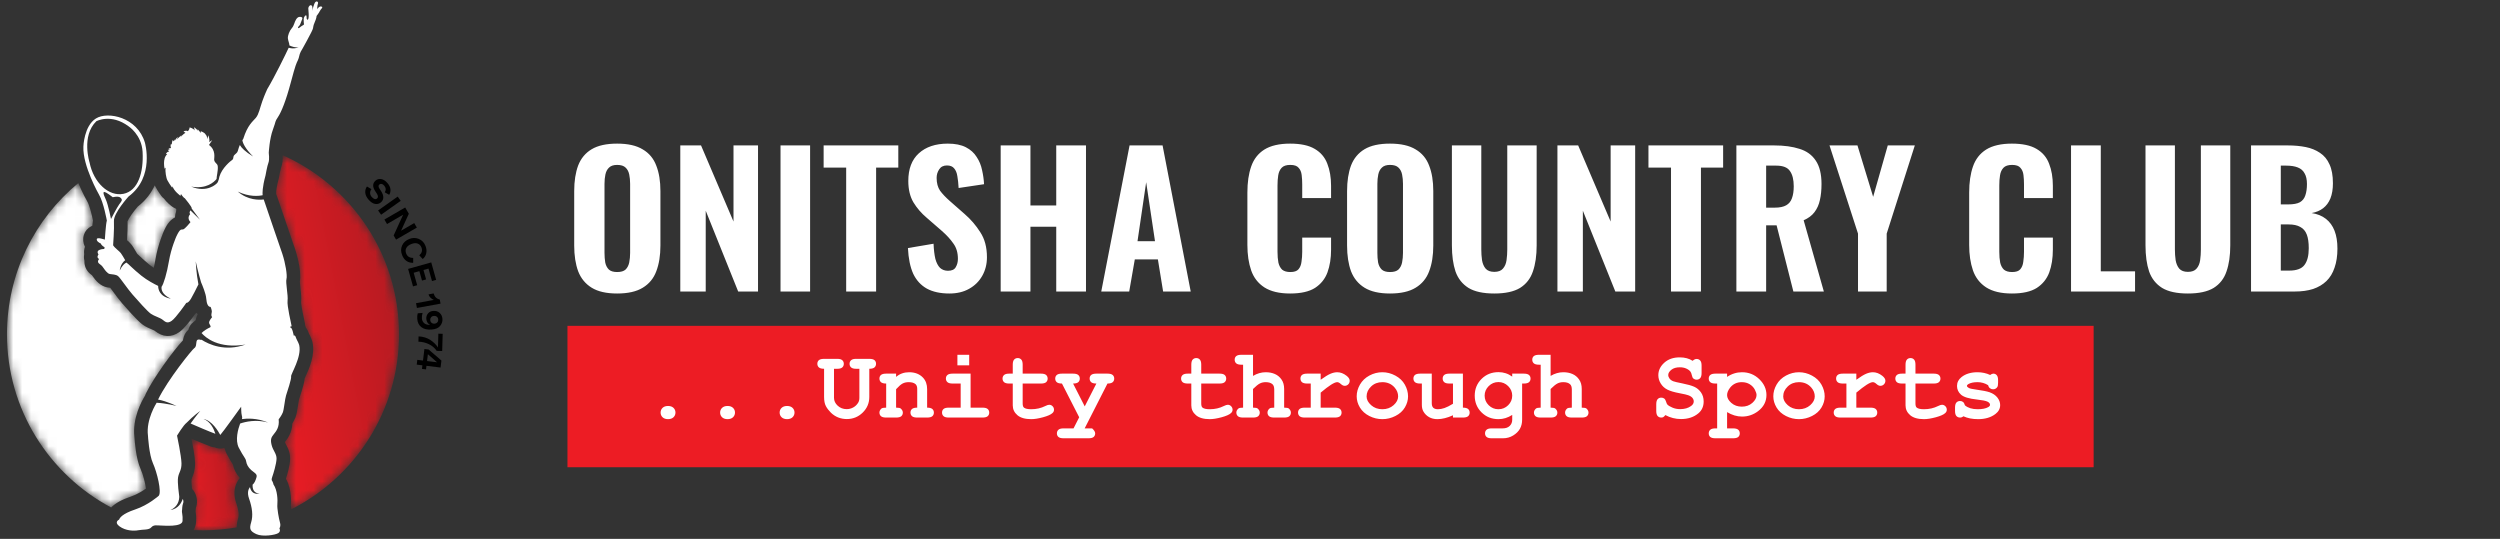 <svg width="283" height="61" viewBox="0 0 283 61" fill="none" xmlns="http://www.w3.org/2000/svg">
<rect x="0" y="0" width="283" height="61" fill="#333333" stroke="none"/>
<path fill-rule="evenodd" clip-rule="evenodd" d="M64.237 36.885H237V52.891H64.237V36.885Z" fill="#ED1C24"/>
<path d="M76.463 46.701C76.463 46.912 76.388 47.09 76.239 47.235C76.089 47.377 75.883 47.448 75.621 47.448C75.36 47.448 75.154 47.377 75.004 47.235C74.855 47.09 74.78 46.912 74.78 46.701C74.78 46.49 74.855 46.312 75.004 46.168C75.154 46.026 75.36 45.955 75.621 45.955C75.883 45.955 76.089 46.026 76.239 46.168C76.388 46.312 76.463 46.49 76.463 46.701ZM83.201 46.701C83.201 46.912 83.126 47.09 82.976 47.235C82.827 47.377 82.621 47.448 82.359 47.448C82.097 47.448 81.892 47.377 81.741 47.235C81.592 47.09 81.518 46.912 81.518 46.701C81.518 46.49 81.592 46.312 81.741 46.168C81.892 46.026 82.097 45.955 82.359 45.955C82.621 45.955 82.827 46.026 82.976 46.168C83.126 46.312 83.201 46.49 83.201 46.701ZM89.939 46.701C89.939 46.912 89.863 47.09 89.714 47.235C89.564 47.377 89.358 47.448 89.096 47.448C88.835 47.448 88.629 47.377 88.479 47.235C88.329 47.09 88.255 46.912 88.255 46.701C88.255 46.49 88.329 46.312 88.479 46.168C88.629 46.026 88.835 45.955 89.096 45.955C89.358 45.955 89.564 46.026 89.714 46.168C89.863 46.312 89.939 46.49 89.939 46.701ZM98.405 41.745V44.933C98.405 45.629 98.156 46.22 97.656 46.707C97.158 47.194 96.558 47.437 95.857 47.437C95.509 47.437 95.183 47.375 94.878 47.254C94.573 47.13 94.298 46.95 94.056 46.713C93.814 46.474 93.624 46.226 93.488 45.968C93.353 45.71 93.286 45.365 93.286 44.933V41.745C93.007 41.745 92.811 41.692 92.695 41.588C92.58 41.483 92.523 41.346 92.523 41.178C92.523 41.01 92.58 40.875 92.695 40.774C92.811 40.673 93.007 40.622 93.286 40.622H94.812C95.054 40.622 95.231 40.674 95.348 40.778C95.462 40.881 95.519 41.016 95.519 41.183C95.519 41.352 95.462 41.486 95.348 41.59C95.231 41.692 95.054 41.745 94.812 41.745H94.409V45.034C94.409 45.371 94.549 45.669 94.828 45.927C95.108 46.185 95.445 46.314 95.84 46.314C96.103 46.314 96.35 46.252 96.58 46.127C96.811 46.003 97 45.822 97.146 45.584C97.238 45.433 97.282 45.251 97.282 45.034V41.745H96.879C96.637 41.745 96.459 41.692 96.343 41.59C96.229 41.486 96.171 41.352 96.171 41.183C96.171 41.016 96.229 40.881 96.343 40.778C96.459 40.674 96.637 40.622 96.879 40.622H98.405C98.684 40.622 98.88 40.673 98.996 40.774C99.111 40.875 99.168 41.01 99.168 41.178C99.168 41.346 99.111 41.483 98.996 41.588C98.88 41.692 98.684 41.745 98.405 41.745ZM101.438 42.295V42.665C101.642 42.49 101.868 42.357 102.113 42.269C102.361 42.181 102.628 42.137 102.916 42.137C103.58 42.137 104.106 42.346 104.492 42.758C104.798 43.089 104.951 43.518 104.951 44.054V46.145C105.231 46.145 105.427 46.198 105.543 46.301C105.657 46.404 105.715 46.538 105.715 46.707C105.715 46.875 105.657 47.01 105.543 47.113C105.427 47.216 105.231 47.268 104.951 47.268H103.829C103.55 47.268 103.354 47.216 103.238 47.111C103.124 47.007 103.065 46.87 103.065 46.701C103.065 46.533 103.124 46.398 103.238 46.297C103.354 46.196 103.55 46.145 103.829 46.145V44.018C103.829 43.773 103.763 43.593 103.633 43.48C103.461 43.333 103.204 43.26 102.86 43.26C102.602 43.26 102.375 43.311 102.179 43.413C101.984 43.515 101.737 43.728 101.438 44.058V46.145C101.717 46.145 101.893 46.18 101.965 46.248C102.122 46.385 102.202 46.538 102.202 46.707C102.202 46.875 102.143 47.01 102.03 47.113C101.913 47.216 101.717 47.268 101.438 47.268H100.315C100.036 47.268 99.84 47.216 99.724 47.111C99.61 47.007 99.552 46.87 99.552 46.701C99.552 46.533 99.629 46.382 99.782 46.245C99.859 46.18 100.036 46.145 100.315 46.145V43.417C100.036 43.417 99.84 43.365 99.724 43.26C99.61 43.156 99.552 43.019 99.552 42.851C99.552 42.682 99.61 42.548 99.724 42.447C99.84 42.346 100.036 42.295 100.315 42.295H101.438ZM109.713 40.162V41.352H108.378V40.162H109.713ZM109.871 42.295V46.145H111.218C111.496 46.145 111.693 46.198 111.809 46.301C111.923 46.404 111.981 46.538 111.981 46.707C111.981 46.875 111.923 47.01 111.809 47.113C111.693 47.216 111.496 47.268 111.218 47.268H107.401C107.122 47.268 106.926 47.216 106.81 47.111C106.695 47.007 106.638 46.87 106.638 46.701C106.638 46.533 106.695 46.398 106.81 46.297C106.926 46.196 107.122 46.145 107.401 46.145H108.748V43.417H107.838C107.56 43.417 107.364 43.365 107.248 43.26C107.133 43.156 107.075 43.019 107.075 42.851C107.075 42.682 107.133 42.548 107.248 42.447C107.364 42.346 107.56 42.295 107.838 42.295H109.871ZM115.766 43.417V45.669C115.766 45.909 115.815 46.067 115.914 46.143C116.067 46.265 116.342 46.325 116.737 46.325C117.314 46.325 117.843 46.204 118.332 45.96C118.517 45.867 118.664 45.82 118.769 45.82C118.917 45.82 119.044 45.874 119.151 45.984C119.26 46.093 119.314 46.226 119.314 46.383C119.314 46.529 119.256 46.654 119.138 46.759C118.958 46.931 118.604 47.088 118.077 47.233C117.547 47.377 117.103 47.448 116.739 47.448C116.042 47.448 115.517 47.298 115.168 46.997C114.818 46.696 114.644 46.325 114.644 45.888V43.417H114.237C113.969 43.417 113.776 43.365 113.659 43.262C113.546 43.158 113.487 43.021 113.487 42.853C113.487 42.689 113.546 42.555 113.659 42.45C113.776 42.347 113.969 42.295 114.237 42.295H114.644V41.283C114.644 41.011 114.696 40.82 114.799 40.705C114.904 40.59 115.04 40.532 115.208 40.532C115.372 40.532 115.506 40.59 115.611 40.705C115.714 40.82 115.766 41.011 115.766 41.283V42.295H117.845C118.114 42.295 118.308 42.347 118.423 42.45C118.537 42.555 118.595 42.691 118.595 42.858C118.595 43.023 118.537 43.158 118.423 43.262C118.308 43.365 118.114 43.417 117.845 43.417H115.766ZM122.165 47.236L120.214 43.417C119.935 43.417 119.738 43.365 119.623 43.262C119.508 43.16 119.451 43.025 119.451 42.856C119.451 42.688 119.508 42.553 119.623 42.45C119.738 42.347 119.935 42.295 120.214 42.295H121.473C121.75 42.295 121.947 42.347 122.062 42.45C122.176 42.553 122.234 42.688 122.234 42.856C122.234 43.025 122.176 43.16 122.062 43.262C121.947 43.365 121.75 43.417 121.473 43.417L122.792 46.003L124.109 43.417C123.831 43.417 123.634 43.365 123.518 43.26C123.404 43.156 123.346 43.019 123.346 42.851C123.346 42.682 123.404 42.548 123.518 42.447C123.634 42.346 123.831 42.295 124.109 42.295H125.366C125.645 42.295 125.841 42.347 125.958 42.45C126.072 42.553 126.13 42.688 126.13 42.856C126.13 43.025 126.072 43.16 125.958 43.262C125.841 43.365 125.645 43.417 125.366 43.417L122.784 48.492C123.069 48.492 123.349 48.492 123.628 48.492C123.858 48.701 123.975 48.89 123.975 49.059C123.975 49.227 123.916 49.362 123.802 49.463C123.686 49.564 123.49 49.614 123.211 49.614H120.403C120.126 49.614 119.929 49.564 119.814 49.463C119.699 49.362 119.641 49.227 119.641 49.059C119.641 48.89 119.699 48.754 119.814 48.649C119.929 48.544 120.126 48.492 120.403 48.492H121.525L122.165 47.236ZM135.98 43.417V45.669C135.98 45.909 136.028 46.067 136.127 46.143C136.28 46.265 136.555 46.325 136.95 46.325C137.527 46.325 138.055 46.204 138.544 45.96C138.729 45.867 138.876 45.82 138.981 45.82C139.13 45.82 139.257 45.874 139.363 45.984C139.472 46.093 139.528 46.226 139.528 46.383C139.528 46.529 139.468 46.654 139.35 46.759C139.171 46.931 138.817 47.088 138.29 47.233C137.76 47.377 137.314 47.448 136.952 47.448C136.254 47.448 135.73 47.298 135.381 46.997C135.03 46.696 134.856 46.325 134.856 45.888V43.417H134.45C134.181 43.417 133.989 43.365 133.871 43.262C133.757 43.158 133.699 43.021 133.699 42.853C133.699 42.689 133.757 42.555 133.871 42.45C133.989 42.347 134.181 42.295 134.45 42.295H134.856V41.283C134.856 41.011 134.909 40.82 135.011 40.705C135.116 40.59 135.252 40.532 135.422 40.532C135.584 40.532 135.719 40.59 135.823 40.705C135.928 40.82 135.98 41.011 135.98 41.283V42.295H138.057C138.328 42.295 138.52 42.347 138.635 42.45C138.749 42.555 138.807 42.691 138.807 42.858C138.807 43.023 138.749 43.158 138.635 43.262C138.52 43.365 138.328 43.417 138.057 43.417H135.98ZM141.842 40.162V42.553C142.075 42.413 142.31 42.308 142.549 42.241C142.79 42.172 143.032 42.137 143.279 42.137C143.665 42.137 144.008 42.203 144.313 42.336C144.617 42.467 144.869 42.675 145.067 42.959C145.266 43.242 145.365 43.599 145.365 44.031V46.145C145.645 46.145 145.822 46.18 145.899 46.247C146.052 46.385 146.128 46.538 146.128 46.707C146.128 46.875 146.071 47.01 145.957 47.113C145.841 47.216 145.645 47.268 145.365 47.268H144.244C143.964 47.268 143.768 47.216 143.652 47.111C143.538 47.007 143.48 46.87 143.48 46.701C143.48 46.533 143.555 46.383 143.706 46.248C143.786 46.18 143.964 46.145 144.244 46.145V44.106C144.244 43.818 144.178 43.614 144.046 43.496C143.872 43.339 143.618 43.26 143.282 43.26C143.032 43.26 142.812 43.309 142.62 43.407C142.426 43.504 142.166 43.713 141.842 44.035V46.145C142.12 46.145 142.295 46.18 142.368 46.247C142.527 46.385 142.605 46.538 142.605 46.707C142.605 46.875 142.545 47.01 142.431 47.113C142.316 47.216 142.12 47.268 141.842 47.268H140.718C140.44 47.268 140.242 47.216 140.127 47.111C140.013 47.007 139.955 46.87 139.955 46.701C139.955 46.533 140.031 46.383 140.186 46.248C140.261 46.18 140.44 46.145 140.718 46.145V41.285H140.528C140.248 41.285 140.052 41.232 139.936 41.127C139.822 41.023 139.765 40.886 139.765 40.718C139.765 40.549 139.822 40.415 139.936 40.314C140.052 40.213 140.248 40.162 140.528 40.162H141.842ZM149.499 42.295V42.989C149.971 42.648 150.341 42.422 150.611 42.308C150.886 42.194 151.139 42.137 151.375 42.137C151.74 42.137 152.093 42.272 152.438 42.542C152.672 42.726 152.787 42.911 152.787 43.101C152.787 43.262 152.731 43.397 152.621 43.51C152.509 43.619 152.377 43.676 152.22 43.676C152.08 43.676 151.934 43.606 151.781 43.468C151.628 43.329 151.49 43.26 151.369 43.26C151.214 43.26 150.979 43.36 150.667 43.556C150.356 43.754 149.967 44.052 149.499 44.446V46.145H151.104C151.384 46.145 151.58 46.198 151.696 46.301C151.809 46.404 151.867 46.538 151.867 46.707C151.867 46.875 151.809 47.01 151.696 47.113C151.58 47.216 151.384 47.268 151.104 47.268H147.702C147.424 47.268 147.228 47.216 147.112 47.111C146.998 47.007 146.938 46.87 146.938 46.701C146.938 46.533 146.998 46.398 147.112 46.297C147.228 46.196 147.424 46.145 147.702 46.145H148.377V43.417H147.972C147.694 43.417 147.496 43.365 147.381 43.26C147.267 43.156 147.209 43.019 147.209 42.851C147.209 42.682 147.267 42.548 147.381 42.447C147.496 42.346 147.694 42.295 147.972 42.295H149.499ZM159.392 44.87C159.392 45.302 159.271 45.719 159.032 46.123C158.793 46.527 158.436 46.849 157.962 47.088C157.49 47.328 156.996 47.448 156.482 47.448C155.969 47.448 155.478 47.33 155.01 47.094C154.545 46.858 154.187 46.536 153.942 46.131C153.696 45.724 153.577 45.302 153.577 44.859C153.577 44.409 153.7 43.968 153.948 43.534C154.196 43.101 154.555 42.758 155.019 42.51C155.486 42.261 155.973 42.137 156.482 42.137C156.992 42.137 157.485 42.265 157.959 42.52C158.431 42.774 158.789 43.114 159.03 43.545C159.271 43.975 159.392 44.417 159.392 44.87ZM158.268 44.875C158.268 44.512 158.14 44.179 157.878 43.876C157.524 43.466 157.057 43.26 156.482 43.26C155.973 43.26 155.547 43.423 155.21 43.749C154.868 44.074 154.698 44.452 154.698 44.881C154.698 45.233 154.87 45.56 155.213 45.867C155.557 46.172 155.98 46.325 156.482 46.325C156.984 46.325 157.41 46.172 157.753 45.867C158.097 45.56 158.268 45.231 158.268 44.875ZM165.601 42.295V46.145C165.879 46.145 166.077 46.198 166.193 46.301C166.306 46.404 166.364 46.538 166.364 46.707C166.364 46.875 166.306 47.01 166.193 47.113C166.077 47.216 165.879 47.268 165.601 47.268H164.477V47.01C164.156 47.156 163.85 47.264 163.557 47.337C163.264 47.41 162.986 47.448 162.723 47.448C162.356 47.448 162.035 47.372 161.766 47.216C161.493 47.06 161.281 46.845 161.124 46.572C161.01 46.374 160.954 46.129 160.954 45.833V43.417H160.762C160.484 43.417 160.288 43.365 160.17 43.26C160.056 43.156 159.998 43.019 159.998 42.851C159.998 42.682 160.056 42.548 160.17 42.447C160.288 42.346 160.484 42.295 160.762 42.295H162.076V45.635C162.076 45.873 162.133 46.046 162.247 46.159C162.365 46.269 162.54 46.325 162.777 46.325C163.003 46.325 163.249 46.28 163.511 46.191C163.772 46.1 164.095 45.94 164.477 45.706V43.417H164.074C163.794 43.417 163.598 43.365 163.483 43.26C163.369 43.156 163.311 43.019 163.311 42.851C163.311 42.682 163.369 42.548 163.483 42.447C163.598 42.346 163.794 42.295 164.074 42.295H165.601ZM171.183 42.632V42.295H172.495C172.775 42.295 172.971 42.347 173.086 42.45C173.2 42.553 173.258 42.688 173.258 42.856C173.258 43.025 173.2 43.16 173.086 43.262C172.971 43.365 172.775 43.417 172.495 43.417H172.305V47.506C172.305 47.899 172.222 48.243 172.056 48.539C171.89 48.833 171.635 49.085 171.291 49.296C170.946 49.508 170.56 49.614 170.128 49.614H168.856C168.587 49.614 168.395 49.562 168.277 49.46C168.163 49.355 168.105 49.22 168.105 49.056C168.105 48.889 168.163 48.752 168.277 48.648C168.395 48.544 168.587 48.492 168.858 48.492H170.1C170.446 48.492 170.711 48.4 170.899 48.215C171.09 48.029 171.183 47.795 171.183 47.513V46.969C170.933 47.128 170.681 47.248 170.423 47.328C170.164 47.408 169.901 47.448 169.632 47.448C168.865 47.448 168.227 47.194 167.712 46.683C167.197 46.172 166.939 45.541 166.939 44.789C166.939 44.035 167.197 43.403 167.712 42.892C168.227 42.381 168.865 42.126 169.632 42.126C169.916 42.126 170.186 42.168 170.446 42.252C170.703 42.334 170.948 42.462 171.183 42.632ZM171.183 44.787C171.183 44.372 171.03 44.013 170.724 43.707C170.416 43.403 170.05 43.249 169.621 43.249C169.193 43.249 168.828 43.403 168.52 43.707C168.214 44.013 168.061 44.372 168.061 44.787C168.061 45.206 168.214 45.567 168.52 45.871C168.828 46.174 169.193 46.325 169.621 46.325C170.05 46.325 170.416 46.174 170.724 45.871C171.03 45.567 171.183 45.206 171.183 44.787ZM175.529 40.162V42.553C175.763 42.413 175.998 42.308 176.239 42.241C176.477 42.172 176.72 42.137 176.965 42.137C177.353 42.137 177.698 42.203 178 42.336C178.305 42.467 178.556 42.675 178.754 42.959C178.954 43.242 179.053 43.599 179.053 44.031V46.145C179.333 46.145 179.51 46.18 179.587 46.247C179.74 46.385 179.818 46.538 179.818 46.707C179.818 46.875 179.758 47.01 179.644 47.113C179.529 47.216 179.333 47.268 179.053 47.268H177.931C177.651 47.268 177.455 47.216 177.34 47.111C177.226 47.007 177.168 46.87 177.168 46.701C177.168 46.533 177.243 46.383 177.394 46.248C177.474 46.18 177.651 46.145 177.931 46.145V44.106C177.931 43.818 177.866 43.614 177.732 43.496C177.562 43.339 177.306 43.26 176.968 43.26C176.72 43.26 176.5 43.309 176.308 43.407C176.115 43.504 175.854 43.713 175.529 44.035V46.145C175.807 46.145 175.983 46.18 176.056 46.247C176.212 46.385 176.293 46.538 176.293 46.707C176.293 46.875 176.235 47.01 176.119 47.113C176.003 47.216 175.807 47.268 175.529 47.268H174.406C174.126 47.268 173.93 47.216 173.814 47.111C173.7 47.007 173.643 46.87 173.643 46.701C173.643 46.533 173.719 46.383 173.874 46.248C173.949 46.18 174.126 46.145 174.406 46.145V41.285H174.216C173.936 41.285 173.74 41.232 173.624 41.127C173.508 41.023 173.452 40.886 173.452 40.718C173.452 40.549 173.508 40.415 173.624 40.314C173.74 40.213 173.936 40.162 174.216 40.162H175.529ZM188.52 46.987C188.421 47.107 188.343 47.184 188.282 47.218C188.222 47.251 188.147 47.268 188.059 47.268C187.886 47.268 187.748 47.21 187.645 47.096C187.541 46.98 187.488 46.789 187.488 46.522V45.764C187.488 45.493 187.541 45.3 187.645 45.184C187.748 45.069 187.886 45.012 188.059 45.012C188.192 45.012 188.302 45.048 188.392 45.117C188.481 45.186 188.548 45.3 188.597 45.462C188.644 45.626 188.696 45.736 188.746 45.794C188.853 45.908 189.039 46.022 189.308 46.138C189.579 46.256 189.873 46.314 190.196 46.314C190.695 46.314 191.105 46.196 191.424 45.962C191.628 45.82 191.732 45.644 191.732 45.436C191.732 45.296 191.682 45.165 191.585 45.044C191.486 44.92 191.327 44.819 191.105 44.739C190.961 44.684 190.635 44.609 190.133 44.514C189.523 44.4 189.06 44.263 188.746 44.103C188.429 43.942 188.181 43.715 188 43.421C187.817 43.13 187.723 42.813 187.723 42.473C187.723 41.935 187.949 41.465 188.395 41.06C188.843 40.656 189.424 40.454 190.142 40.454C190.428 40.454 190.695 40.485 190.939 40.551C191.185 40.615 191.407 40.714 191.609 40.847C191.756 40.705 191.904 40.633 192.051 40.633C192.217 40.633 192.356 40.691 192.46 40.807C192.566 40.921 192.619 41.112 192.619 41.38V42.228C192.619 42.497 192.566 42.691 192.462 42.806C192.357 42.922 192.223 42.98 192.059 42.98C191.919 42.98 191.799 42.936 191.695 42.853C191.615 42.791 191.555 42.665 191.516 42.476C191.475 42.289 191.422 42.155 191.361 42.074C191.256 41.933 191.098 41.816 190.887 41.721C190.676 41.625 190.431 41.577 190.155 41.577C189.752 41.577 189.433 41.67 189.198 41.859C188.965 42.048 188.845 42.245 188.845 42.448C188.845 42.589 188.896 42.724 188.991 42.853C189.088 42.984 189.228 43.084 189.412 43.158C189.538 43.208 189.883 43.291 190.456 43.404C191.027 43.518 191.469 43.642 191.777 43.777C192.085 43.913 192.342 44.125 192.548 44.415C192.751 44.703 192.854 45.048 192.854 45.446C192.854 46.002 192.66 46.445 192.268 46.778C191.751 47.218 191.088 47.437 190.286 47.437C189.974 47.437 189.672 47.399 189.379 47.324C189.084 47.25 188.798 47.137 188.52 46.987ZM195.506 46.651V48.492H196.179C196.458 48.492 196.654 48.544 196.771 48.649C196.885 48.754 196.943 48.89 196.943 49.059C196.943 49.227 196.885 49.362 196.771 49.463C196.654 49.564 196.458 49.614 196.179 49.614H194.192C193.914 49.614 193.718 49.564 193.6 49.463C193.486 49.362 193.429 49.227 193.429 49.059C193.429 48.89 193.486 48.754 193.6 48.649C193.718 48.544 193.914 48.492 194.192 48.492H194.382V43.417H194.192C193.914 43.417 193.718 43.365 193.6 43.26C193.486 43.156 193.429 43.019 193.429 42.851C193.429 42.682 193.486 42.548 193.6 42.447C193.718 42.346 193.914 42.295 194.192 42.295H195.506V42.665C195.767 42.487 196.04 42.355 196.321 42.269C196.601 42.181 196.892 42.137 197.187 42.137C197.954 42.137 198.609 42.398 199.151 42.92C199.692 43.442 199.962 44.039 199.962 44.712C199.962 45.455 199.643 46.069 199.003 46.552C198.469 46.954 197.867 47.156 197.198 47.156C196.911 47.156 196.624 47.113 196.344 47.028C196.06 46.944 195.782 46.819 195.506 46.651ZM198.841 44.718C198.841 44.561 198.777 44.361 198.652 44.115C198.529 43.873 198.339 43.668 198.081 43.505C197.822 43.343 197.521 43.26 197.172 43.26C196.614 43.26 196.17 43.472 195.84 43.893C195.618 44.183 195.506 44.462 195.506 44.729C195.506 45.03 195.664 45.322 195.984 45.607C196.305 45.891 196.7 46.033 197.172 46.033C197.648 46.033 198.044 45.893 198.363 45.61C198.68 45.328 198.841 45.03 198.841 44.718ZM206.554 44.87C206.554 45.302 206.435 45.719 206.196 46.123C205.955 46.527 205.6 46.849 205.126 47.088C204.652 47.328 204.16 47.448 203.644 47.448C203.131 47.448 202.642 47.33 202.174 47.094C201.707 46.858 201.351 46.536 201.106 46.131C200.86 45.724 200.739 45.302 200.739 44.859C200.739 44.409 200.862 43.968 201.11 43.534C201.36 43.101 201.717 42.758 202.183 42.51C202.65 42.261 203.135 42.137 203.644 42.137C204.156 42.137 204.647 42.265 205.121 42.52C205.595 42.774 205.951 43.114 206.192 43.545C206.435 43.975 206.554 44.417 206.554 44.87ZM205.432 44.875C205.432 44.512 205.302 44.179 205.042 43.876C204.686 43.466 204.221 43.26 203.644 43.26C203.135 43.26 202.711 43.423 202.372 43.749C202.032 44.074 201.86 44.452 201.86 44.881C201.86 45.233 202.034 45.56 202.375 45.867C202.721 46.172 203.142 46.325 203.644 46.325C204.146 46.325 204.572 46.172 204.917 45.867C205.259 45.56 205.432 45.231 205.432 44.875ZM210.137 42.295V42.989C210.607 42.648 210.979 42.422 211.249 42.308C211.524 42.194 211.778 42.137 212.013 42.137C212.379 42.137 212.731 42.272 213.077 42.542C213.31 42.726 213.426 42.911 213.426 43.101C213.426 43.262 213.37 43.397 213.259 43.51C213.147 43.619 213.013 43.676 212.856 43.676C212.718 43.676 212.573 43.606 212.42 43.468C212.267 43.329 212.13 43.26 212.007 43.26C211.852 43.26 211.617 43.36 211.305 43.556C210.994 43.754 210.604 44.052 210.137 44.446V46.145H211.742C212.02 46.145 212.218 46.198 212.334 46.301C212.448 46.404 212.505 46.538 212.505 46.707C212.505 46.875 212.448 47.01 212.334 47.113C212.218 47.216 212.02 47.268 211.742 47.268H208.34C208.062 47.268 207.866 47.216 207.75 47.111C207.635 47.007 207.577 46.87 207.577 46.701C207.577 46.533 207.635 46.398 207.75 46.297C207.866 46.196 208.062 46.145 208.34 46.145H209.014V43.417H208.611C208.331 43.417 208.135 43.365 208.019 43.26C207.905 43.156 207.847 43.019 207.847 42.851C207.847 42.682 207.905 42.548 208.019 42.447C208.135 42.346 208.331 42.295 208.611 42.295H210.137ZM216.83 43.417V45.669C216.83 45.909 216.878 46.067 216.977 46.143C217.13 46.265 217.406 46.325 217.8 46.325C218.377 46.325 218.907 46.204 219.396 45.96C219.58 45.867 219.728 45.82 219.832 45.82C219.98 45.82 220.107 45.874 220.215 45.984C220.323 46.093 220.377 46.226 220.377 46.383C220.377 46.529 220.319 46.654 220.202 46.759C220.023 46.931 219.668 47.088 219.14 47.233C218.61 47.377 218.166 47.448 217.802 47.448C217.104 47.448 216.579 47.298 216.23 46.997C215.881 46.696 215.706 46.325 215.706 45.888V43.417H215.301C215.03 43.417 214.838 43.365 214.723 43.262C214.609 43.158 214.551 43.021 214.551 42.853C214.551 42.689 214.609 42.555 214.723 42.45C214.838 42.347 215.03 42.295 215.301 42.295H215.706V41.283C215.706 41.011 215.76 40.82 215.863 40.705C215.965 40.59 216.104 40.532 216.272 40.532C216.436 40.532 216.57 40.59 216.675 40.705C216.777 40.82 216.83 41.011 216.83 41.283V42.295H218.909C219.177 42.295 219.37 42.347 219.485 42.45C219.601 42.555 219.659 42.691 219.659 42.858C219.659 43.023 219.601 43.158 219.485 43.262C219.37 43.365 219.177 43.417 218.909 43.417H216.83ZM225.054 43.603C224.873 43.489 224.683 43.403 224.485 43.347C224.283 43.289 224.074 43.26 223.858 43.26C223.425 43.26 223.081 43.331 222.826 43.474C222.714 43.538 222.658 43.605 222.658 43.678C222.658 43.762 222.734 43.844 222.886 43.925C223.001 43.985 223.261 44.041 223.666 44.095C224.408 44.198 224.923 44.301 225.218 44.402C225.601 44.538 225.896 44.739 226.107 45.006C226.314 45.274 226.418 45.554 226.418 45.852C226.418 46.254 226.243 46.591 225.888 46.86C225.383 47.251 224.724 47.448 223.916 47.448C223.589 47.448 223.291 47.42 223.014 47.366C222.74 47.31 222.488 47.229 222.257 47.122C222.202 47.169 222.145 47.205 222.081 47.23C222.02 47.255 221.954 47.268 221.889 47.268C221.714 47.268 221.572 47.21 221.467 47.096C221.363 46.982 221.31 46.789 221.31 46.52V46.142C221.31 45.873 221.363 45.68 221.467 45.565C221.572 45.452 221.71 45.393 221.878 45.393C222.012 45.393 222.126 45.431 222.217 45.504C222.309 45.578 222.382 45.706 222.432 45.885C222.604 46.031 222.809 46.14 223.048 46.215C223.289 46.288 223.565 46.325 223.878 46.325C224.39 46.325 224.789 46.245 225.071 46.084C225.205 46.003 225.272 45.919 225.272 45.831C225.272 45.683 225.177 45.564 224.985 45.468C224.793 45.373 224.393 45.292 223.791 45.227C222.893 45.132 222.292 44.948 221.99 44.679C221.686 44.411 221.534 44.082 221.534 43.691C221.534 43.289 221.704 42.953 222.044 42.686C222.505 42.321 223.108 42.137 223.85 42.137C224.11 42.137 224.358 42.164 224.597 42.215C224.838 42.265 225.065 42.342 225.284 42.447C225.355 42.396 225.42 42.358 225.48 42.332C225.539 42.308 225.595 42.295 225.646 42.295C225.799 42.295 225.928 42.353 226.028 42.467C226.133 42.583 226.183 42.774 226.183 43.045V43.318C226.183 43.563 226.153 43.73 226.094 43.816C225.978 43.985 225.816 44.069 225.614 44.069C225.478 44.069 225.358 44.026 225.254 43.942C225.151 43.857 225.084 43.743 225.054 43.603Z" fill="white"/>
<mask id="mask0_14_210" style="mask-type:luminance" maskUnits="userSpaceOnUse" x="14" y="20" width="6" height="11">
<path fill-rule="evenodd" clip-rule="evenodd" d="M19.525 23.413C19.303 23.252 18.893 22.922 18.55 22.471C18.434 22.382 18.332 22.276 18.244 22.154C17.859 21.621 17.643 21.248 17.517 20.978C17.129 21.828 16.522 22.663 15.596 23.383C15.072 23.985 14.553 24.733 14.438 25.054C14.461 25.678 14.42 26.573 14.384 27.191C14.554 27.34 14.741 27.507 14.9 27.716C14.989 27.834 15.141 28.052 15.507 28.688C15.515 28.701 15.522 28.715 15.53 28.729C15.611 28.802 15.699 28.885 15.799 28.979C16.077 29.242 16.459 29.602 16.97 30.01C17.107 30.12 17.255 30.224 17.403 30.323C17.475 30.02 17.546 29.678 17.607 29.309C17.889 27.632 18.531 26.198 18.557 26.138C18.785 25.654 19.118 24.946 19.807 24.618C19.813 24.375 19.861 24.158 19.928 23.968C19.933 23.884 19.945 23.797 19.964 23.708C19.938 23.675 19.912 23.641 19.885 23.608C19.758 23.56 19.637 23.494 19.525 23.413Z" fill="white"/>
</mask>
<g mask="url(#mask0_14_210)">
<path d="M19.525 23.413C19.303 23.252 18.893 22.922 18.55 22.471C18.434 22.382 18.332 22.276 18.244 22.154C17.859 21.621 17.643 21.248 17.517 20.978C17.129 21.828 16.522 22.663 15.596 23.383C15.072 23.985 14.553 24.733 14.438 25.054C14.461 25.678 14.42 26.573 14.384 27.191C14.554 27.34 14.741 27.507 14.9 27.716C14.989 27.834 15.141 28.052 15.507 28.688C15.515 28.701 15.522 28.715 15.53 28.729C15.611 28.802 15.699 28.885 15.799 28.979C16.077 29.242 16.459 29.602 16.97 30.01C17.107 30.12 17.255 30.224 17.403 30.323C17.475 30.02 17.546 29.678 17.607 29.309C17.889 27.632 18.531 26.198 18.557 26.138C18.785 25.654 19.118 24.946 19.807 24.618C19.813 24.375 19.861 24.158 19.928 23.968C19.933 23.884 19.945 23.797 19.964 23.708C19.938 23.675 19.912 23.641 19.885 23.608C19.758 23.56 19.637 23.494 19.525 23.413Z" fill="white"/>
</g>
<mask id="mask1_14_210" style="mask-type:luminance" maskUnits="userSpaceOnUse" x="0" y="20" width="23" height="38">
<path fill-rule="evenodd" clip-rule="evenodd" d="M14.82 56.209C15.513 55.978 16.135 55.584 16.525 55.303C16.449 54.714 16.183 53.672 15.916 53.087C15.397 51.95 15.247 49.974 15.216 49.463C14.963 47.333 16.071 45.359 16.364 44.882C16.382 44.849 16.401 44.816 16.421 44.785C16.444 44.706 16.474 44.63 16.511 44.556C17.404 42.721 19.637 39.674 20.71 38.53C20.715 38.495 20.72 38.459 20.726 38.423C20.8 37.983 21.009 37.602 21.325 37.328C21.386 37.081 21.51 36.846 21.694 36.648C21.827 36.508 21.984 36.372 22.15 36.247C22.184 36.024 22.258 35.8 22.375 35.573C22.334 35.523 22.295 35.468 22.258 35.409C22.206 35.45 22.155 35.487 22.103 35.521C21.53 36.329 20.825 37.23 20.302 37.591C19.374 38.23 18.436 38.182 17.512 37.447L17.477 37.419C17.414 37.385 17.265 37.322 17.163 37.279C16.878 37.158 16.523 37.007 16.196 36.78C15.891 36.567 15.394 36.126 13.84 34.349C13.505 33.967 13.151 33.486 12.838 33.062C12.725 32.908 12.586 32.719 12.476 32.576C12.363 32.564 12.255 32.55 12.154 32.533C11.36 32.393 10.806 31.736 10.529 31.322C10.488 31.267 10.454 31.217 10.421 31.171L10.41 31.155C10.398 31.147 10.386 31.138 10.372 31.128C9.897 30.795 9.608 30.309 9.56 29.759C9.553 29.674 9.551 29.591 9.555 29.512C9.55 29.491 9.545 29.47 9.54 29.448C9.487 29.2 9.491 28.97 9.527 28.765C9.492 28.485 9.522 28.204 9.617 27.94C9.4 27.518 9.355 27.042 9.492 26.598C9.623 26.17 9.919 25.822 10.325 25.618C10.363 25.599 10.404 25.58 10.449 25.561C10.477 25.305 10.503 25.111 10.527 24.961C10.363 24.144 10.095 23.172 9.89 22.827C9.785 22.643 9.32 21.811 8.865 20.719C3.933 24.789 0.789 30.948 0.789 37.842C0.789 46.341 5.568 53.719 12.584 57.448C13.062 56.96 13.8 56.549 14.82 56.209Z" fill="white"/>
</mask>
<g mask="url(#mask1_14_210)">
<path d="M14.82 56.209C15.513 55.978 16.135 55.584 16.525 55.303C16.449 54.714 16.183 53.672 15.916 53.087C15.397 51.95 15.247 49.974 15.216 49.463C14.963 47.333 16.071 45.359 16.364 44.882C16.382 44.849 16.401 44.816 16.421 44.785C16.444 44.706 16.474 44.63 16.511 44.556C17.404 42.721 19.637 39.674 20.71 38.53C20.715 38.495 20.72 38.459 20.726 38.423C20.8 37.983 21.009 37.602 21.325 37.328C21.386 37.081 21.51 36.846 21.694 36.648C21.827 36.508 21.984 36.372 22.15 36.247C22.184 36.024 22.258 35.8 22.375 35.573C22.334 35.523 22.295 35.468 22.258 35.409C22.206 35.45 22.155 35.487 22.103 35.521C21.53 36.329 20.825 37.23 20.302 37.591C19.374 38.23 18.436 38.182 17.512 37.447L17.477 37.419C17.414 37.385 17.265 37.322 17.163 37.279C16.878 37.158 16.523 37.007 16.196 36.78C15.891 36.567 15.394 36.126 13.84 34.349C13.505 33.967 13.151 33.486 12.838 33.062C12.725 32.908 12.586 32.719 12.476 32.576C12.363 32.564 12.255 32.55 12.154 32.533C11.36 32.393 10.806 31.736 10.529 31.322C10.488 31.267 10.454 31.217 10.421 31.171L10.41 31.155C10.398 31.147 10.386 31.138 10.372 31.128C9.897 30.795 9.608 30.309 9.56 29.759C9.553 29.674 9.551 29.591 9.555 29.512C9.55 29.491 9.545 29.47 9.54 29.448C9.487 29.2 9.491 28.97 9.527 28.765C9.492 28.485 9.522 28.204 9.617 27.94C9.4 27.518 9.355 27.042 9.492 26.598C9.623 26.17 9.919 25.822 10.325 25.618C10.363 25.599 10.404 25.58 10.449 25.561C10.477 25.305 10.503 25.111 10.527 24.961C10.363 24.144 10.095 23.172 9.89 22.827C9.785 22.643 9.32 21.811 8.865 20.719C3.933 24.789 0.789 30.948 0.789 37.842C0.789 46.341 5.568 53.719 12.584 57.448C13.062 56.96 13.8 56.549 14.82 56.209Z" fill="white"/>
</g>
<mask id="mask2_14_210" style="mask-type:luminance" maskUnits="userSpaceOnUse" x="31" y="17" width="15" height="41">
<path fill-rule="evenodd" clip-rule="evenodd" d="M45.169 37.842C45.169 28.797 39.755 21.022 31.993 17.566C32.018 18.036 31.991 18.569 31.812 19.002C31.767 19.133 31.645 19.709 31.573 20.122C31.565 20.168 31.555 20.213 31.543 20.258C31.339 21.012 31.24 21.614 31.263 21.959C31.283 22.004 31.301 22.051 31.317 22.099C31.558 22.838 32.161 24.584 32.645 25.986C32.99 26.989 33.294 27.872 33.417 28.242C33.426 28.266 34.197 30.604 33.941 31.872C33.944 32.026 33.983 32.366 34.009 32.598C34.077 33.178 34.139 33.727 34.083 34.195C34.084 34.374 34.147 34.865 34.43 36.173C34.491 36.452 34.513 36.556 34.526 36.663C34.534 36.721 34.538 36.779 34.539 36.836C34.568 36.914 34.594 36.993 34.618 37.074C34.809 37.32 34.903 37.573 34.957 37.719C34.963 37.736 34.969 37.754 34.976 37.772C35.192 38.151 35.317 38.538 35.34 38.613C35.351 38.649 35.361 38.686 35.369 38.723C35.7 40.169 35.006 41.697 34.593 42.609C34.56 42.68 34.522 42.764 34.491 42.835C34.455 43.266 34.287 43.871 33.917 45.016L33.848 45.23C33.816 45.34 33.76 45.717 33.727 45.942C33.637 46.54 33.574 46.925 33.45 47.245C33.355 47.49 33.223 47.73 33.098 47.931C33.046 49.008 32.541 49.679 32.252 50.042C32.279 50.127 32.327 50.22 32.403 50.364C32.583 50.71 32.858 51.233 32.843 51.952C32.829 52.663 32.534 53.678 32.372 54.183C32.377 54.199 32.383 54.215 32.387 54.23C33.095 55.482 32.935 57.173 32.927 57.25C32.925 57.325 32.94 57.477 32.965 57.657C40.203 54.002 45.169 46.504 45.169 37.842Z" fill="white"/>
</mask>
<g mask="url(#mask2_14_210)">
<path d="M45.169 37.842C45.169 28.797 39.755 21.022 31.993 17.566C32.018 18.036 31.991 18.569 31.812 19.002C31.767 19.133 31.645 19.709 31.573 20.122C31.565 20.168 31.555 20.213 31.543 20.258C31.339 21.012 31.24 21.614 31.263 21.959C31.283 22.004 31.301 22.051 31.317 22.099C31.558 22.838 32.161 24.584 32.645 25.986C32.99 26.989 33.294 27.872 33.417 28.242C33.426 28.266 34.197 30.604 33.941 31.872C33.944 32.026 33.983 32.366 34.009 32.598C34.077 33.178 34.139 33.727 34.083 34.195C34.084 34.374 34.147 34.865 34.43 36.173C34.491 36.452 34.513 36.556 34.526 36.663C34.534 36.721 34.538 36.779 34.539 36.836C34.568 36.914 34.594 36.993 34.618 37.074C34.809 37.32 34.903 37.573 34.957 37.719C34.963 37.736 34.969 37.754 34.976 37.772C35.192 38.151 35.317 38.538 35.34 38.613C35.351 38.649 35.361 38.686 35.369 38.723C35.7 40.169 35.006 41.697 34.593 42.609C34.56 42.68 34.522 42.764 34.491 42.835C34.455 43.266 34.287 43.871 33.917 45.016L33.848 45.23C33.816 45.34 33.76 45.717 33.727 45.942C33.637 46.54 33.574 46.925 33.45 47.245C33.355 47.49 33.223 47.73 33.098 47.931C33.046 49.008 32.541 49.679 32.252 50.042C32.279 50.127 32.327 50.22 32.403 50.364C32.583 50.71 32.858 51.233 32.843 51.952C32.829 52.663 32.534 53.678 32.372 54.183C32.377 54.199 32.383 54.215 32.387 54.23C33.095 55.482 32.935 57.173 32.927 57.25C32.925 57.325 32.94 57.477 32.965 57.657C40.203 54.002 45.169 46.504 45.169 37.842Z" fill="url(#paint0_linear_14_210)"/>
</g>
<mask id="mask3_14_210" style="mask-type:luminance" maskUnits="userSpaceOnUse" x="21" y="49" width="7" height="12">
<path fill-rule="evenodd" clip-rule="evenodd" d="M26.739 56.943C26.255 55.562 26.746 54.628 27.081 54.194C27.105 54.163 27.129 54.134 27.155 54.105C26.741 53.659 26.486 53.167 26.366 52.585C26.354 52.568 26.342 52.549 26.329 52.53C26.197 52.328 25.975 51.989 25.667 51.391C25.552 51.168 25.468 50.937 25.406 50.703C25.188 50.773 24.952 50.794 24.72 50.761C24.577 50.741 24.441 50.701 24.313 50.645C24.158 50.638 24.003 50.607 23.854 50.552C23.281 50.342 22.404 49.975 21.682 49.664C21.842 50.48 22.073 51.764 22.083 52.427C22.094 53.23 21.892 53.723 21.758 54.049C21.702 54.184 21.683 54.233 21.675 54.285C21.66 54.421 21.681 54.836 21.733 55.346C21.857 55.46 21.962 55.595 22.045 55.748C22.332 56.286 22.379 56.948 22.173 57.498C22.164 57.557 22.154 57.667 22.151 57.744C22.149 57.792 22.145 57.843 22.14 57.892C22.142 57.907 22.145 57.922 22.147 57.938C22.181 58.158 22.239 58.525 22.199 59.083C22.172 59.457 22.064 59.758 21.901 60.005C22.259 60.022 22.618 60.033 22.979 60.033C24.28 60.033 25.553 59.914 26.793 59.699C26.792 59.385 26.848 59.044 26.959 58.677C27.079 58.281 27.005 57.698 26.739 56.943Z" fill="white"/>
</mask>
<g mask="url(#mask3_14_210)">
<path d="M26.739 56.943C26.255 55.562 26.746 54.628 27.081 54.194C27.105 54.163 27.129 54.134 27.155 54.105C26.741 53.659 26.486 53.167 26.366 52.585C26.354 52.568 26.342 52.549 26.329 52.53C26.197 52.328 25.975 51.989 25.667 51.391C25.552 51.168 25.468 50.937 25.406 50.703C25.188 50.773 24.952 50.794 24.72 50.761C24.577 50.741 24.441 50.701 24.313 50.645C24.158 50.638 24.003 50.607 23.854 50.552C23.281 50.342 22.404 49.975 21.682 49.664C21.842 50.48 22.073 51.764 22.083 52.427C22.094 53.23 21.892 53.723 21.758 54.049C21.702 54.184 21.683 54.233 21.675 54.285C21.66 54.421 21.681 54.836 21.733 55.346C21.857 55.46 21.962 55.595 22.045 55.748C22.332 56.286 22.379 56.948 22.173 57.498C22.164 57.557 22.154 57.667 22.151 57.744C22.149 57.792 22.145 57.843 22.14 57.892C22.142 57.907 22.145 57.922 22.147 57.938C22.181 58.158 22.239 58.525 22.199 59.083C22.172 59.457 22.064 59.758 21.901 60.005C22.259 60.022 22.618 60.033 22.979 60.033C24.28 60.033 25.553 59.914 26.793 59.699C26.792 59.385 26.848 59.044 26.959 58.677C27.079 58.281 27.005 57.698 26.739 56.943Z" fill="url(#paint1_linear_14_210)"/>
</g>
<path d="M11.982 22.593C11.706 21.985 11.432 21.367 12.336 22.009L12.771 22.329C12.771 22.329 13.412 22.146 13.664 22.397C13.916 22.649 13.755 22.775 13.504 23.119C13.252 23.462 12.565 24.79 12.565 24.79C12.565 24.79 12.256 23.199 11.982 22.593ZM10.137 18.393C10.137 18.393 9.183 15.398 10.904 13.724C10.904 13.724 12.553 12.815 14.547 14.293C14.547 14.293 16.032 15.239 16.141 17.186C16.271 19.523 15.63 21.608 13.973 21.941C12.315 22.275 10.598 20.684 10.137 18.393ZM36.411 0.75C36.205 0.658 35.976 0.898 35.907 1.047C35.907 1.047 35.908 0.624 35.987 0.429C36.068 0.234 35.873 0.063 35.701 0.234C35.529 0.406 35.346 1.231 35.346 1.231C35.346 1.231 35.438 0.761 35.278 0.624C35.117 0.487 34.9 0.761 34.9 0.933C34.9 1.104 35.037 2.066 34.843 2.238C34.843 2.238 34.682 2.238 34.706 1.963C34.728 1.688 34.602 1.677 34.477 1.86C34.35 2.043 34.373 2.306 34.385 2.524C34.396 2.742 34.488 2.776 34.259 2.879C34.03 2.982 33.778 3.314 33.744 3.142C33.709 2.97 33.892 3.039 34.03 2.627C34.168 2.215 34.339 2.02 34.133 1.94C33.927 1.86 33.709 1.895 33.515 2.204C33.32 2.513 33.297 2.891 33.034 3.188C32.771 3.486 32.564 4.024 32.587 4.333C32.607 4.597 32.767 4.926 32.764 5.146C33.477 5.47 33.808 5.337 33.808 5.337C33.808 5.337 33.351 5.6 32.678 5.406C32.364 6.085 31.111 8.658 30.252 10.091C30.252 10.091 29.966 10.698 29.691 11.465C29.416 12.232 29.313 12.918 28.959 13.342C28.604 13.766 28.032 14.144 27.539 15.712C27.539 15.712 27.498 15.77 27.437 15.872C27.484 16.203 27.734 16.788 28.649 17.715C27.75 17.169 27.334 16.732 27.149 16.415C26.968 16.811 26.963 17.067 26.852 17.235C26.738 17.406 26.486 17.521 26.439 17.704C26.394 17.887 26.417 18.024 26.268 18.116C26.119 18.208 25.124 19.009 24.837 19.994C24.837 19.994 24.738 20.606 24.541 20.761C24.522 20.781 23.468 21.886 21.639 21.12C23.344 21.432 24.214 20.631 24.514 20.263C24.518 20.175 24.526 20.083 24.539 19.994C24.597 19.627 24.757 18.803 24.574 18.608C24.391 18.414 24.253 18.288 24.242 18.082C24.23 17.876 24.471 17.006 23.658 16.411L24.024 15.861L23.681 16.09C23.773 15.838 23.59 15.311 23.59 15.311L23.452 15.77C23.474 15.38 23.269 15.22 23.269 15.22C23.143 14.968 22.719 14.854 22.719 14.854L22.742 15.059L22.375 14.624L22.387 14.831C22.375 14.681 21.964 14.396 21.964 14.396L22.044 14.774C21.93 14.545 21.471 14.418 21.471 14.418C21.448 14.716 21.254 14.854 21.254 14.854C21.07 14.716 20.773 14.877 20.773 14.877L20.991 15.037C20.796 15.117 20.418 15.54 20.418 15.54L20.556 15.311C20.384 15.403 19.983 15.815 19.983 15.815L20.155 15.529C19.972 15.575 19.789 15.93 19.789 15.93L19.823 15.758C19.789 15.792 19.663 15.998 19.663 15.998L19.56 15.838C19.445 16.067 19.445 16.387 19.445 16.387L19.365 16.273C19.239 16.559 19.365 16.754 19.365 16.754L19.079 16.811L19.205 16.926L18.987 16.96L19.159 17.155C18.895 17.143 18.792 17.429 18.792 17.429L18.93 17.452C18.358 17.944 18.633 19.101 18.633 19.101L18.758 18.975C18.655 19.444 18.862 20.177 18.862 20.177C18.895 20.428 19.491 21.253 19.491 21.253L19.536 21.093C19.674 21.619 20.429 22.169 20.429 22.169L20.487 21.962C20.487 21.962 20.738 22.363 20.922 22.444C20.922 22.444 21.735 23.428 21.701 23.566C21.698 23.574 21.694 23.584 21.69 23.594C22.005 24.015 22.634 24.869 22.634 24.869C22.634 24.869 21.99 24.239 21.557 23.815C21.474 23.954 21.409 24.115 21.529 24.241C21.529 24.241 21.094 24.653 21.563 25.145C21.563 25.145 20.945 25.924 20.727 25.97C20.51 26.015 20.407 25.821 19.96 26.771C19.96 26.771 19.377 28.064 19.124 29.564C18.895 30.932 18.513 32.181 18.292 32.461C18.245 32.765 18.323 33.336 19.341 33.813C18.064 33.588 17.905 32.749 17.902 32.365C17.463 32.154 16.667 31.736 16.011 31.213C15.049 30.446 14.5 29.828 14.339 29.747C14.339 29.747 14.333 29.736 14.324 29.72C14.114 29.806 13.83 30.038 13.55 30.629C13.652 29.947 13.962 29.61 14.173 29.456C14.017 29.183 13.789 28.797 13.675 28.648C13.492 28.408 13.023 28.11 12.805 27.767C12.805 27.767 12.943 25.912 12.897 25.019C12.851 24.127 14.546 22.249 14.546 22.249C17.544 20.028 16.4 16.136 16.4 16.136C15.553 13.274 12.21 12.564 10.859 13.411C9.508 14.258 9.44 16.582 9.44 16.582C9.337 18.769 11.214 22.043 11.214 22.043C11.729 22.913 12.096 24.974 12.096 24.974C11.982 25.294 11.867 27.125 11.867 27.125C11.867 27.125 11.031 26.828 10.962 27.051C10.893 27.274 11.22 27.498 11.392 27.549C11.392 27.549 11.495 27.824 11.838 27.978L11.804 28.185C11.804 28.185 10.722 28.185 11.151 28.802C11.151 28.802 10.859 29.146 11.22 29.318C11.22 29.318 10.911 29.627 11.254 29.867C11.598 30.108 11.615 30.211 11.787 30.434C11.787 30.434 12.13 30.967 12.422 31.017C12.714 31.069 13.109 31.052 13.366 31.258C13.624 31.465 14.396 32.649 14.998 33.336C15.599 34.023 16.68 35.242 17.075 35.517C17.47 35.792 18.088 35.946 18.397 36.187C18.707 36.427 18.93 36.667 19.428 36.324C19.927 35.98 21.094 34.28 21.094 34.28C21.094 34.28 21.3 34.349 21.626 33.8C21.84 33.441 22.222 32.678 22.46 32.193C22.219 30.961 22.154 29.62 22.154 29.584C22.154 29.618 22.466 30.96 22.759 31.948C22.93 32.343 23.304 33.251 23.343 33.766C23.395 34.435 23.566 34.744 23.841 34.744C23.841 34.744 23.979 35.07 23.979 35.259C23.979 35.448 23.841 35.689 24.013 35.895C24.013 35.895 23.652 36.307 23.669 36.53C23.686 36.753 23.996 36.977 23.738 37.08C23.554 37.153 23.056 37.445 22.817 37.7C23.263 38.214 24.725 39.512 27.791 39.003C25.466 39.833 23.649 38.994 22.804 38.451C22.792 38.475 22.768 38.483 22.725 38.47C22.553 38.419 22.296 38.367 22.244 38.676C22.192 38.986 22.227 39.26 21.986 39.415C21.76 39.56 19.001 42.956 17.894 45.23C18.927 45.425 19.977 45.957 19.977 45.957C19.977 45.957 18.814 45.644 17.728 45.591C17.723 45.605 17.716 45.618 17.711 45.631C17.711 45.631 16.509 47.486 16.75 49.323C16.75 49.323 16.87 51.47 17.316 52.448C17.762 53.427 18.329 55.694 17.968 56.123C17.968 56.123 16.8 57.171 15.307 57.669C13.813 58.167 13.538 58.647 13.486 58.819C13.486 58.819 12.851 59.094 13.538 59.592C14.225 60.09 15.152 60.124 15.668 60.021C16.183 59.918 16.852 60.021 17.127 59.695C17.402 59.369 17.813 59.489 18.174 59.489C18.535 59.489 20.612 59.695 20.664 58.974C20.716 58.252 20.544 58.081 20.612 57.703C20.612 57.703 20.625 57.211 20.727 56.97C20.784 56.84 20.774 56.636 20.688 56.475C20.55 56.9 20.191 57.595 19.297 57.737C20.177 57.341 20.29 56.578 20.29 56.21C20.267 56.044 20.069 54.612 20.155 54.051C20.247 53.456 20.556 53.262 20.544 52.449C20.533 51.636 20.041 49.312 20.041 49.312C20.041 49.312 20.759 48.119 21.141 47.84C21.852 47.1 22.674 46.507 22.674 46.507C22.674 46.507 22.14 47.134 21.576 47.941C22.219 48.222 23.612 48.825 24.382 49.107C24.207 48.553 23.819 47.704 23.04 47.434C23.983 47.588 24.724 48.842 24.936 49.238C25.193 48.974 27.299 46.038 27.299 46.038C27.299 46.038 27.299 46.793 27.367 46.999C27.419 47.158 27.432 47.29 27.387 47.442C27.928 47.364 29.075 47.297 30.349 47.829C28.974 47.447 27.759 47.746 27.183 47.945C26.951 48.571 26.593 49.827 27.035 50.685C27.607 51.796 27.791 51.819 27.86 52.209C27.928 52.597 28.089 52.895 28.443 53.216C28.798 53.536 29.141 53.639 29.038 54.017C28.935 54.395 28.787 54.715 28.604 54.853L28.598 54.857C28.57 55.259 28.662 55.828 29.387 55.883C28.621 56.008 28.374 55.531 28.297 55.136C28.11 55.378 27.962 55.779 28.191 56.432C28.558 57.474 28.661 58.367 28.432 59.123C28.203 59.878 28.306 60.13 29.016 60.462C29.725 60.794 31.168 60.565 31.5 60.348C31.832 60.13 31.626 59.798 31.626 59.798C31.626 59.798 31.82 59.604 31.695 59.157C31.569 58.711 31.351 57.554 31.397 57.096C31.442 56.639 31.408 55.471 30.962 54.853C30.962 54.853 30.916 54.589 30.768 54.372C30.768 54.372 30.71 54.269 30.825 53.96C30.939 53.651 31.294 52.494 31.305 51.922C31.316 51.35 30.904 51.018 30.744 50.365C30.584 49.712 30.722 49.495 30.985 49.163C31.248 48.831 31.649 48.373 31.545 47.469C31.545 47.469 31.878 47.045 32.015 46.69C32.152 46.335 32.244 45.202 32.381 44.767C32.518 44.332 33.011 42.878 32.954 42.615C32.897 42.352 34.179 40.417 33.87 39.066C33.87 39.066 33.778 38.768 33.629 38.516C33.48 38.265 33.458 37.887 33.251 37.99C33.251 37.99 33.068 36.971 32.874 37.108L32.862 36.948C32.862 36.948 33.022 37.04 33 36.856C32.976 36.673 32.473 34.612 32.553 34.029C32.633 33.445 32.313 31.991 32.427 31.59C32.542 31.19 32.313 29.793 31.958 28.728C31.657 27.825 30.269 23.843 29.854 22.578C29.367 22.64 28.06 22.689 26.921 21.688C28.212 22.304 29.266 22.198 29.73 22.1C29.712 21.868 29.679 21.254 30.057 19.857C30.057 19.857 30.252 18.746 30.389 18.414C30.526 18.082 30.424 17.292 30.424 17.292C30.424 17.292 30.504 15.712 30.893 14.67C31.283 13.629 31.076 13.835 31.466 13.251C31.855 12.667 32.37 11.408 32.919 9.336C33.469 7.264 33.549 7.183 33.721 6.817C33.892 6.451 33.847 6.245 34.041 5.856C34.041 5.856 34.453 5.157 34.751 4.584C35.049 4.013 35.163 3.795 35.232 3.669C35.3 3.543 35.461 3.223 35.461 3.028C35.461 2.833 35.77 2.238 35.804 2.02C35.839 1.803 35.839 1.803 35.839 1.803C35.839 1.803 36.113 1.46 36.216 1.231C36.319 1.001 36.617 0.841 36.411 0.75Z" fill="white"/>
<path d="M41.541 21.111L42.047 21.408C41.95 21.537 41.899 21.68 41.896 21.838C41.892 21.996 41.953 22.147 42.078 22.292C42.194 22.425 42.305 22.504 42.41 22.531C42.516 22.558 42.609 22.535 42.692 22.464C42.827 22.347 42.814 22.162 42.653 21.91L42.467 21.625C42.152 21.14 42.169 20.745 42.519 20.441C42.697 20.286 42.909 20.23 43.155 20.272C43.401 20.314 43.633 20.46 43.85 20.711C44.057 20.949 44.173 21.184 44.198 21.417C44.224 21.649 44.176 21.862 44.056 22.055L43.556 21.77C43.718 21.502 43.697 21.252 43.495 21.019C43.395 20.904 43.296 20.837 43.198 20.819C43.1 20.801 43.014 20.825 42.94 20.889C42.819 20.994 42.822 21.146 42.949 21.344L43.136 21.63C43.303 21.886 43.388 22.123 43.389 22.342C43.39 22.561 43.302 22.747 43.124 22.902C42.934 23.067 42.714 23.128 42.464 23.084C42.213 23.041 41.966 22.879 41.723 22.6C41.496 22.338 41.371 22.076 41.349 21.814C41.327 21.551 41.391 21.317 41.541 21.111ZM42.801 23.825L45.021 22.254L45.362 22.736L43.142 24.307L42.801 23.825ZM43.514 24.852L45.867 23.487L46.279 24.197L45.402 26.116L45.997 25.771L46.891 25.252L47.187 25.763L44.834 27.128L44.561 26.657L45.636 24.304L44.92 24.72L43.811 25.363L43.514 24.852ZM46.329 27.052C46.698 26.9 47.061 26.899 47.417 27.049C47.773 27.199 48.023 27.464 48.168 27.845C48.284 28.136 48.311 28.414 48.25 28.679C48.19 28.945 48.056 29.158 47.85 29.32L47.463 28.901C47.76 28.644 47.842 28.35 47.71 28.017C47.62 27.789 47.473 27.639 47.27 27.57C47.066 27.499 46.829 27.518 46.556 27.626C46.282 27.735 46.094 27.884 45.994 28.073C45.893 28.262 45.889 28.472 45.98 28.703C46.113 29.04 46.379 29.203 46.775 29.191L46.772 29.752C46.482 29.758 46.23 29.689 46.016 29.544C45.802 29.398 45.638 29.179 45.521 28.885C45.366 28.494 45.366 28.13 45.519 27.791C45.671 27.452 45.941 27.205 46.329 27.052ZM46.198 30.44L48.816 29.703L49.373 31.682L48.902 31.815L48.505 30.405L47.937 30.565L48.236 31.631L47.772 31.761L47.473 30.695L46.829 30.876L47.226 32.286L46.754 32.419L46.198 30.44ZM47.094 34.32L48.737 34.019L49.112 33.951C48.964 33.889 48.834 33.802 48.722 33.69C48.611 33.579 48.541 33.456 48.511 33.322L49.088 33.216C49.193 33.6 49.424 33.829 49.783 33.903L49.869 34.373L47.194 34.863L47.094 34.32ZM47.289 35.465L47.836 35.423C47.769 35.633 47.743 35.846 47.76 36.06C47.774 36.251 47.848 36.414 47.98 36.55C48.146 36.716 48.382 36.788 48.687 36.765C48.569 36.719 48.471 36.638 48.393 36.522C48.315 36.406 48.27 36.268 48.258 36.108C48.24 35.867 48.303 35.66 48.447 35.485C48.591 35.311 48.79 35.214 49.046 35.194C49.333 35.172 49.572 35.246 49.765 35.416C49.956 35.586 50.064 35.814 50.085 36.101C50.107 36.383 50.023 36.642 49.833 36.88C49.642 37.129 49.316 37.27 48.856 37.305C48.373 37.342 47.99 37.254 47.706 37.04C47.422 36.827 47.265 36.515 47.233 36.104C47.215 35.859 47.233 35.645 47.289 35.465ZM48.85 36.538C48.941 36.614 49.053 36.647 49.187 36.637C49.322 36.627 49.427 36.577 49.505 36.488C49.583 36.399 49.617 36.291 49.607 36.165C49.598 36.041 49.548 35.94 49.457 35.862C49.367 35.785 49.255 35.751 49.12 35.762C48.986 35.772 48.88 35.822 48.802 35.912C48.725 36.003 48.691 36.11 48.7 36.234C48.71 36.361 48.76 36.462 48.85 36.538ZM49.577 39.33L49.596 38.681L49.623 37.772L50.112 37.787L50.055 39.736L49.434 39.718C49.218 39.396 48.926 39.145 48.56 38.966C48.193 38.786 47.794 38.691 47.365 38.678L47.382 38.08C47.634 38.087 47.876 38.128 48.11 38.202C48.343 38.276 48.551 38.374 48.733 38.496C48.914 38.619 49.075 38.749 49.215 38.888C49.355 39.026 49.475 39.174 49.577 39.33ZM47.239 40.735L47.883 40.814L48.044 39.507L48.526 39.566L49.97 40.816L49.872 41.606L48.276 41.411L48.226 41.815L47.767 41.759L47.817 41.354L47.173 41.275L47.239 40.735ZM48.342 40.871L48.619 40.905L49.476 41.01L48.437 40.099L48.368 40.658L48.342 40.871Z" fill="black"/>
<path d="M69.86 33.225C68.648 33.225 67.689 33.007 66.981 32.571C66.273 32.136 65.763 31.516 65.45 30.713C65.15 29.897 65 28.924 65 27.794V21.628C65 20.498 65.15 19.532 65.45 18.729C65.763 17.926 66.273 17.313 66.981 16.891C67.689 16.469 68.648 16.258 69.86 16.258C71.085 16.258 72.051 16.476 72.759 16.912C73.48 17.334 73.991 17.946 74.29 18.749C74.603 19.539 74.76 20.498 74.76 21.628V27.794C74.76 28.924 74.603 29.897 74.29 30.713C73.991 31.516 73.48 32.136 72.759 32.571C72.051 33.007 71.085 33.225 69.86 33.225ZM69.86 30.795C70.295 30.795 70.615 30.7 70.819 30.509C71.023 30.305 71.159 30.04 71.228 29.713C71.296 29.373 71.33 29.012 71.33 28.631V20.811C71.33 20.43 71.296 20.076 71.228 19.75C71.159 19.423 71.023 19.164 70.819 18.974C70.615 18.77 70.295 18.668 69.86 18.668C69.451 18.668 69.145 18.77 68.941 18.974C68.737 19.164 68.601 19.423 68.532 19.75C68.464 20.076 68.43 20.43 68.43 20.811V28.631C68.43 29.012 68.458 29.373 68.512 29.713C68.58 30.04 68.716 30.305 68.92 30.509C69.125 30.7 69.438 30.795 69.86 30.795ZM77.009 33V16.462H79.357L83.032 25.078V16.462H85.808V33H83.563L79.888 23.853V33H77.009ZM88.355 33V16.462H91.703V33H88.355ZM95.787 33V18.974H93.235V16.462H101.688V18.974H99.176V33H95.787ZM107.475 33.225C106.454 33.225 105.604 33.041 104.923 32.673C104.243 32.292 103.725 31.727 103.371 30.979C103.031 30.216 102.834 29.25 102.779 28.08L105.679 27.59C105.706 28.27 105.774 28.842 105.883 29.305C106.005 29.754 106.182 30.094 106.414 30.325C106.659 30.543 106.958 30.652 107.312 30.652C107.747 30.652 108.04 30.516 108.19 30.244C108.353 29.971 108.435 29.659 108.435 29.305C108.435 28.61 108.265 28.032 107.924 27.569C107.598 27.093 107.162 26.616 106.618 26.14L104.903 24.65C104.29 24.132 103.787 23.547 103.392 22.894C103.011 22.24 102.82 21.437 102.82 20.485C102.82 19.123 103.215 18.082 104.004 17.361C104.807 16.626 105.903 16.258 107.291 16.258C108.122 16.258 108.802 16.394 109.333 16.667C109.864 16.939 110.272 17.306 110.558 17.769C110.858 18.218 111.062 18.715 111.171 19.26C111.293 19.79 111.368 20.321 111.395 20.852L108.516 21.281C108.489 20.777 108.442 20.335 108.374 19.954C108.319 19.573 108.197 19.273 108.006 19.055C107.829 18.838 107.557 18.729 107.189 18.729C106.795 18.729 106.502 18.878 106.311 19.178C106.121 19.464 106.026 19.784 106.026 20.137C106.026 20.723 106.155 21.206 106.414 21.587C106.686 21.955 107.053 22.343 107.516 22.751L109.19 24.221C109.884 24.82 110.476 25.507 110.966 26.283C111.47 27.045 111.722 27.991 111.722 29.121C111.722 29.897 111.545 30.598 111.191 31.224C110.837 31.85 110.34 32.34 109.701 32.694C109.075 33.048 108.333 33.225 107.475 33.225ZM113.277 33V16.462H116.646V23.261H119.566V16.462H122.934V33H119.566V25.67H116.646V33H113.277ZM124.662 33L127.867 16.462H131.604L134.789 33H131.665L131.073 29.366H128.459L127.826 33H124.662ZM128.766 27.304H130.746L129.746 20.628L128.766 27.304ZM146.043 33.225C144.818 33.225 143.845 32.993 143.123 32.53C142.415 32.068 141.919 31.428 141.633 30.611C141.347 29.781 141.204 28.821 141.204 27.733V21.791C141.204 20.648 141.347 19.668 141.633 18.851C141.919 18.021 142.415 17.381 143.123 16.932C143.845 16.483 144.818 16.258 146.043 16.258C147.227 16.258 148.153 16.456 148.819 16.85C149.5 17.245 149.976 17.803 150.249 18.525C150.534 19.246 150.677 20.083 150.677 21.036V22.424H147.411V20.872C147.411 20.491 147.39 20.137 147.349 19.811C147.309 19.471 147.193 19.198 147.002 18.994C146.825 18.776 146.512 18.668 146.063 18.668C145.614 18.668 145.287 18.776 145.083 18.994C144.879 19.212 144.75 19.498 144.695 19.852C144.641 20.192 144.614 20.573 144.614 20.995V28.508C144.614 28.971 144.648 29.379 144.716 29.733C144.797 30.074 144.94 30.339 145.144 30.53C145.362 30.706 145.668 30.795 146.063 30.795C146.499 30.795 146.805 30.693 146.982 30.489C147.173 30.271 147.288 29.985 147.329 29.631C147.383 29.277 147.411 28.903 147.411 28.508V26.895H150.677V28.263C150.677 29.23 150.541 30.087 150.269 30.836C149.997 31.571 149.527 32.156 148.86 32.592C148.193 33.014 147.254 33.225 146.043 33.225ZM157.348 33.225C156.137 33.225 155.177 33.007 154.469 32.571C153.762 32.136 153.251 31.516 152.938 30.713C152.639 29.897 152.489 28.924 152.489 27.794V21.628C152.489 20.498 152.639 19.532 152.938 18.729C153.251 17.926 153.762 17.313 154.469 16.891C155.177 16.469 156.137 16.258 157.348 16.258C158.573 16.258 159.54 16.476 160.247 16.912C160.969 17.334 161.479 17.946 161.779 18.749C162.092 19.539 162.248 20.498 162.248 21.628V27.794C162.248 28.924 162.092 29.897 161.779 30.713C161.479 31.516 160.969 32.136 160.247 32.571C159.54 33.007 158.573 33.225 157.348 33.225ZM157.348 30.795C157.784 30.795 158.104 30.7 158.308 30.509C158.512 30.305 158.648 30.04 158.716 29.713C158.784 29.373 158.818 29.012 158.818 28.631V20.811C158.818 20.43 158.784 20.076 158.716 19.75C158.648 19.423 158.512 19.164 158.308 18.974C158.104 18.77 157.784 18.668 157.348 18.668C156.94 18.668 156.634 18.77 156.429 18.974C156.225 19.164 156.089 19.423 156.021 19.75C155.953 20.076 155.919 20.43 155.919 20.811V28.631C155.919 29.012 155.946 29.373 156.001 29.713C156.069 30.04 156.205 30.305 156.409 30.509C156.613 30.7 156.926 30.795 157.348 30.795ZM169.153 33.225C167.9 33.225 166.927 33.014 166.233 32.592C165.539 32.156 165.049 31.537 164.763 30.734C164.491 29.917 164.355 28.93 164.355 27.773V16.462H167.683V28.243C167.683 28.651 167.71 29.053 167.764 29.448C167.832 29.842 167.968 30.162 168.173 30.407C168.39 30.652 168.717 30.775 169.153 30.775C169.602 30.775 169.928 30.652 170.133 30.407C170.35 30.162 170.486 29.842 170.541 29.448C170.595 29.053 170.623 28.651 170.623 28.243V16.462H173.95V27.773C173.95 28.93 173.808 29.917 173.522 30.734C173.249 31.537 172.766 32.156 172.072 32.592C171.378 33.014 170.405 33.225 169.153 33.225ZM176.301 33V16.462H178.649L182.324 25.078V16.462H185.101V33H182.855L179.18 23.853V33H176.301ZM189.158 33V18.974H186.605V16.462H195.058V18.974H192.547V33H189.158ZM196.558 33V16.462H200.846C201.962 16.462 202.914 16.592 203.704 16.85C204.507 17.095 205.119 17.538 205.541 18.177C205.977 18.817 206.195 19.702 206.195 20.832C206.195 21.512 206.134 22.118 206.011 22.649C205.902 23.166 205.698 23.622 205.399 24.017C205.113 24.398 204.704 24.704 204.174 24.935L206.46 33H203.01L201.111 25.507H199.927V33H196.558ZM199.927 23.506H200.907C201.451 23.506 201.88 23.418 202.193 23.241C202.506 23.064 202.724 22.799 202.846 22.445C202.983 22.077 203.051 21.628 203.051 21.097C203.051 20.335 202.908 19.756 202.622 19.362C202.35 18.953 201.832 18.749 201.07 18.749H199.927V23.506ZM210.326 33V26.446L207.1 16.462H210.265L212.041 22.281L213.695 16.462H216.758L213.573 26.446V33H210.326ZM227.749 33.225C226.524 33.225 225.551 32.993 224.83 32.53C224.122 32.068 223.625 31.428 223.339 30.611C223.054 29.781 222.911 28.821 222.911 27.733V21.791C222.911 20.648 223.054 19.668 223.339 18.851C223.625 18.021 224.122 17.381 224.83 16.932C225.551 16.483 226.524 16.258 227.749 16.258C228.934 16.258 229.859 16.456 230.526 16.85C231.207 17.245 231.683 17.803 231.955 18.525C232.241 19.246 232.384 20.083 232.384 21.036V22.424H229.117V20.872C229.117 20.491 229.097 20.137 229.056 19.811C229.015 19.471 228.899 19.198 228.709 18.994C228.532 18.776 228.219 18.668 227.77 18.668C227.321 18.668 226.994 18.776 226.79 18.994C226.586 19.212 226.456 19.498 226.402 19.852C226.347 20.192 226.32 20.573 226.32 20.995V28.508C226.32 28.971 226.354 29.379 226.422 29.733C226.504 30.074 226.647 30.339 226.851 30.53C227.069 30.706 227.375 30.795 227.77 30.795C228.205 30.795 228.512 30.693 228.689 30.489C228.879 30.271 228.995 29.985 229.036 29.631C229.09 29.277 229.117 28.903 229.117 28.508V26.895H232.384V28.263C232.384 29.23 232.248 30.087 231.976 30.836C231.703 31.571 231.234 32.156 230.567 32.592C229.9 33.014 228.961 33.225 227.749 33.225ZM234.441 33V16.462H237.809V30.713H241.688V33H234.441ZM247.669 33.225C246.417 33.225 245.444 33.014 244.749 32.592C244.055 32.156 243.565 31.537 243.279 30.734C243.007 29.917 242.871 28.93 242.871 27.773V16.462H246.199V28.243C246.199 28.651 246.226 29.053 246.281 29.448C246.349 29.842 246.485 30.162 246.689 30.407C246.907 30.652 247.233 30.775 247.669 30.775C248.118 30.775 248.445 30.652 248.649 30.407C248.867 30.162 249.003 29.842 249.057 29.448C249.112 29.053 249.139 28.651 249.139 28.243V16.462H252.467V27.773C252.467 28.93 252.324 29.917 252.038 30.734C251.766 31.537 251.283 32.156 250.589 32.592C249.894 33.014 248.921 33.225 247.669 33.225ZM254.817 33V16.462H259.003C259.724 16.462 260.391 16.524 261.004 16.646C261.616 16.769 262.154 16.986 262.617 17.3C263.093 17.613 263.454 18.048 263.699 18.606C263.957 19.151 264.087 19.865 264.087 20.75C264.087 21.417 263.991 21.989 263.801 22.465C263.61 22.928 263.338 23.295 262.984 23.567C262.63 23.84 262.195 24.023 261.677 24.119C262.317 24.214 262.855 24.432 263.29 24.772C263.726 25.112 264.053 25.561 264.27 26.12C264.488 26.678 264.597 27.351 264.597 28.141C264.597 28.971 264.488 29.692 264.27 30.305C264.066 30.918 263.76 31.421 263.352 31.816C262.943 32.211 262.44 32.51 261.841 32.714C261.242 32.905 260.548 33 259.758 33H254.817ZM258.186 30.632H259.125C259.969 30.632 260.548 30.421 260.861 29.999C261.187 29.577 261.351 28.944 261.351 28.1C261.351 27.447 261.276 26.929 261.126 26.548C260.976 26.154 260.731 25.868 260.391 25.691C260.064 25.5 259.622 25.405 259.064 25.405H258.186V30.632ZM258.186 23.139H259.023C259.608 23.139 260.051 23.057 260.35 22.894C260.65 22.717 260.854 22.458 260.963 22.118C261.085 21.764 261.147 21.335 261.147 20.832C261.147 20.328 261.058 19.927 260.881 19.627C260.718 19.314 260.459 19.089 260.105 18.953C259.765 18.817 259.329 18.749 258.799 18.749H258.186V23.139Z" fill="white"/>
<defs>
<linearGradient id="paint0_linear_14_210" x1="27.435" y1="35.777" x2="48.924" y2="31.627" gradientUnits="userSpaceOnUse">
<stop stop-color="#ED1C24"/>
<stop offset="1" stop-color="#A91B21"/>
</linearGradient>
<linearGradient id="paint1_linear_14_210" x1="20.163" y1="54.374" x2="28.637" y2="53.301" gradientUnits="userSpaceOnUse">
<stop stop-color="#ED1C24"/>
<stop offset="1" stop-color="#A91B21"/>
</linearGradient>
</defs>
</svg>
